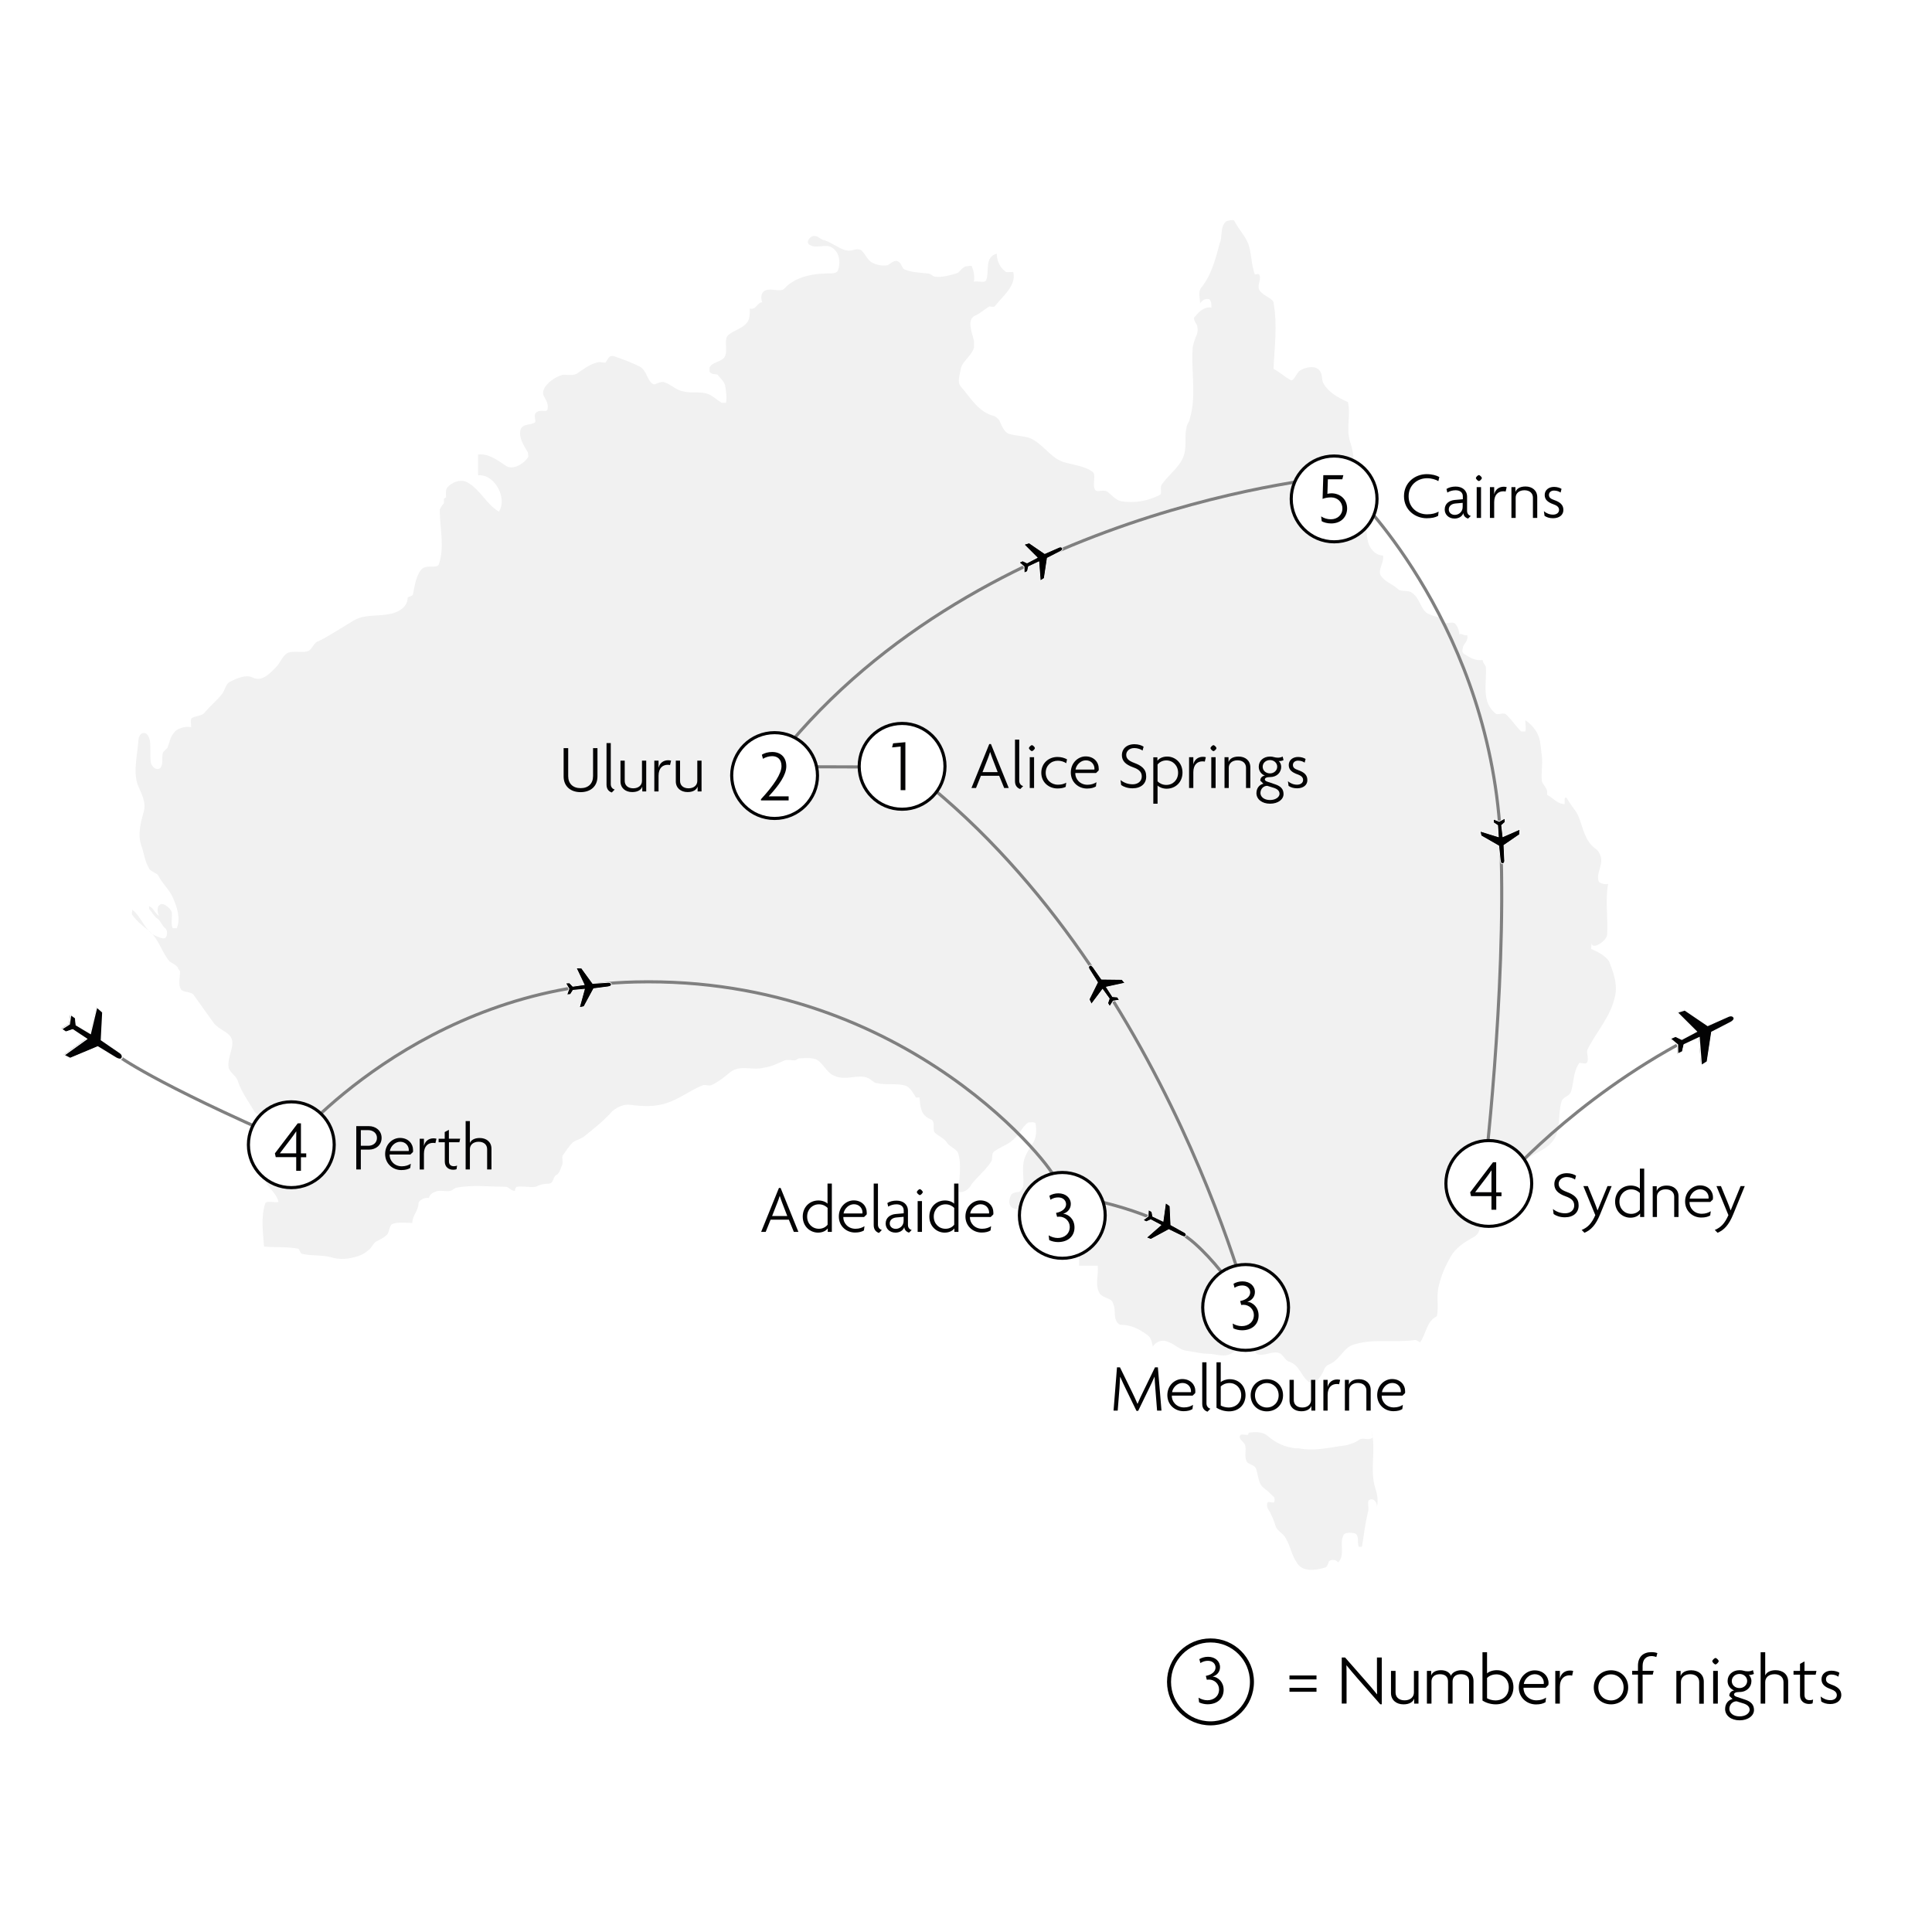 <?xml version="1.0" encoding="utf-8"?>
<!-- Generator: Adobe Illustrator 27.9.0, SVG Export Plug-In . SVG Version: 6.00 Build 0)  -->
<svg version="1.1" id="Layer_1" xmlns="http://www.w3.org/2000/svg" xmlns:xlink="http://www.w3.org/1999/xlink" x="0px" y="0px"
	 viewBox="0 0 240.94 240.94" style="enable-background:new 0 0 240.94 240.94;" xml:space="preserve">
<style type="text/css">
	.st0{fill-rule:evenodd;clip-rule:evenodd;fill:#FFFFFF;}
	.st1{enable-background:new    ;}
	.st2{clip-path:url(#SVGID_00000041262678607378421210000017795762403428457877_);fill:none;stroke:#000000;stroke-miterlimit:10;}
	.st3{fill:#F1F1F1;}
	.st4{fill:none;stroke:#808080;stroke-width:0.388;}
	.st5{fill:none;stroke:#FFFFFF;stroke-width:0.092;}
	.st6{fill:#7C9DD2;}
	.st7{fill:#030304;}
	.st8{fill:#FFFFFF;}
	.st9{fill:none;stroke:#030304;stroke-width:0.388;}
	.st10{fill:none;stroke:#FFFFFF;stroke-width:0.138;}
</style>
<path class="st0" d="M0,0h240.94v240.95H0V0z"/>
<g class="st1">
	<path d="M150.59,212.54c-0.37,0-0.77-0.1-1.05-0.24l-0.07-0.58c0.31,0.19,0.73,0.32,1.1,0.32c0.78,0,1.46-0.49,1.46-1.35
		c0-0.68-0.56-1.23-1.26-1.23c-0.08,0-0.18,0.01-0.27,0.02l-0.12-0.48c0.72-0.13,1.21-0.53,1.21-1.04c0-0.46-0.35-0.84-0.95-0.84
		c-0.34,0-0.64,0.09-0.94,0.28l-0.13-0.49c0.31-0.18,0.67-0.29,1.08-0.29c0.89,0,1.5,0.55,1.5,1.29c0,0.61-0.42,1.04-0.92,1.17
		c0.7,0.08,1.37,0.69,1.37,1.66C152.6,211.79,151.85,212.54,150.59,212.54z"/>
</g>
<g class="st1">
	<path d="M160.81,209.44v-0.49h3.37v0.49H160.81z M160.81,210.98v-0.49h3.37v0.49H160.81z"/>
	<path d="M172.14,212.55l-2.81-3.2c-0.47-0.53-1-1.17-1.4-1.66l-0.02,0.01c0.02,0.53,0.02,1.06,0.02,1.58v3.17h-0.6v-5.74h0.42
		l2.67,3.04c0.39,0.44,0.92,1.06,1.3,1.54l0.02-0.01c-0.02-0.51-0.02-1.03-0.02-1.51v-3.06h0.6v5.83H172.14z"/>
	<path d="M176.36,212.46v-0.61h-0.01c-0.13,0.38-0.55,0.7-1.32,0.7c-0.89,0-1.56-0.53-1.56-1.42v-2.75h0.57v2.69
		c0,0.57,0.41,0.98,1.13,0.98c0.71,0,1.16-0.41,1.16-0.98v-2.69h0.57v4.08H176.36z"/>
	<path d="M183.21,212.46v-2.76c0-0.53-0.29-0.91-1.01-0.91c-0.7,0-1.05,0.38-1.05,0.91v2.76h-0.57v-2.76c0-0.53-0.28-0.91-1-0.91
		c-0.7,0-1.06,0.38-1.06,0.91v2.76h-0.57v-4.08h0.53v0.55h0.01c0.13-0.34,0.5-0.64,1.22-0.64c0.55,0,1.04,0.22,1.24,0.69
		c0.15-0.39,0.66-0.69,1.32-0.69c0.89,0,1.49,0.5,1.49,1.36v2.81H183.21z"/>
	<path d="M186.54,212.55c-0.69,0-1.32-0.24-1.66-0.48v-6.02h0.57v2.64c0.2-0.21,0.69-0.4,1.21-0.4c1.2,0,2.08,0.89,2.08,2.12
		C188.74,211.65,187.87,212.55,186.54,212.55z M186.61,208.81c-0.58,0-0.98,0.26-1.16,0.45v2.53c0.21,0.13,0.63,0.27,1.04,0.27
		c1.01,0,1.67-0.67,1.67-1.64C188.16,209.49,187.5,208.81,186.61,208.81z"/>
	<path d="M193.09,210.15l-0.34,0.33H190c-0.03,0.76,0.58,1.57,1.62,1.57c0.5,0,0.89-0.14,1.19-0.34l-0.07,0.57
		c-0.28,0.17-0.65,0.28-1.18,0.28c-1.17,0-2.15-0.87-2.15-2.12c0-1.31,1-2.13,1.97-2.13c1.12,0,1.74,0.78,1.74,1.58
		C193.11,209.97,193.11,210.07,193.09,210.15z M191.4,208.79c-0.67,0-1.27,0.58-1.37,1.22h2.49c0.01-0.04,0.01-0.09,0.01-0.13
		C192.54,209.36,192.14,208.79,191.4,208.79z"/>
	<path d="M196.06,208.97c-0.07-0.02-0.2-0.04-0.32-0.04c-0.63,0-1.21,0.41-1.21,1.45v2.08h-0.57v-4.08h0.57v0.93h0.01
		c0.13-0.58,0.59-0.98,1.26-0.98c0.11,0,0.29,0.02,0.39,0.05L196.06,208.97z"/>
	<path d="M200.91,212.55c-1.21,0-2.15-0.88-2.15-2.12c0-1.24,0.94-2.13,2.15-2.13c1.22,0,2.14,0.89,2.14,2.13
		C203.06,211.67,202.13,212.55,200.91,212.55z M200.91,208.81c-0.87,0-1.58,0.68-1.58,1.63s0.7,1.62,1.58,1.62s1.57-0.67,1.57-1.62
		S201.79,208.81,200.91,208.81z"/>
	<path d="M206.56,206.65c-0.16-0.07-0.41-0.12-0.59-0.12c-0.68,0-1.12,0.4-1.12,1.24v0.6h1.38l-0.12,0.47h-1.26v3.61h-0.58v-3.61
		h-0.72v-0.47h0.72v-0.63c0-1.14,0.68-1.7,1.67-1.7c0.3,0,0.56,0.04,0.75,0.12L206.56,206.65z"/>
	<path d="M211.91,212.46v-2.69c0-0.57-0.41-0.98-1.12-0.98c-0.71,0-1.16,0.41-1.16,0.98v2.69h-0.57v-4.08h0.53V209h0.01
		c0.13-0.38,0.55-0.7,1.32-0.7c0.89,0,1.56,0.53,1.56,1.42v2.75H211.91z"/>
	<path d="M213.94,207.57c-0.13,0-0.4-0.27-0.4-0.4c0-0.14,0.27-0.4,0.4-0.4c0.13,0,0.4,0.26,0.4,0.4
		C214.33,207.3,214.07,207.57,213.94,207.57z M213.65,212.46v-4.08h0.58v4.08H213.65z"/>
	<path d="M216.95,214.54c-1.08,0-1.81-0.6-1.81-1.41c0-0.74,0.48-1.16,0.93-1.24l-0.41-0.41c0-0.32,0.19-0.59,0.6-0.67
		c-0.42-0.15-0.81-0.57-0.81-1.17c0-0.78,0.62-1.35,1.49-1.35c0.22,0,0.39,0.03,0.52,0.07c0.15,0.05,0.32,0.07,0.53,0.07
		c0.22,0,0.47-0.06,0.62-0.15l0.12,0.47c-0.13,0.08-0.43,0.15-0.64,0.13c0.17,0.14,0.33,0.42,0.33,0.77c0,0.73-0.57,1.36-1.49,1.36
		c-0.45,0-0.68,0.12-0.68,0.31c0,0.11,0.12,0.22,0.3,0.28l1.1,0.37c0.69,0.23,1.09,0.6,1.09,1.28
		C218.74,213.97,218.01,214.54,216.95,214.54z M217.47,212.45l-0.9-0.28c-0.51,0-0.9,0.42-0.9,0.95c0,0.48,0.46,0.93,1.27,0.93
		c0.8,0,1.26-0.42,1.26-0.82C218.2,212.86,217.92,212.6,217.47,212.45z M216.94,208.76c-0.56,0-0.97,0.4-0.97,0.88
		c0,0.5,0.41,0.88,0.97,0.88c0.52,0,0.95-0.39,0.95-0.88C217.9,209.16,217.48,208.76,216.94,208.76z"/>
	<path d="M222.42,212.46v-2.69c0-0.57-0.41-0.98-1.12-0.98c-0.71,0-1.16,0.41-1.16,0.98v2.69h-0.57v-6.41h0.57v2.88h0.01
		c0.14-0.34,0.57-0.64,1.29-0.64c0.9,0,1.56,0.53,1.56,1.42v2.75H222.42z"/>
	<path d="M226.43,208.85h-1.39v2.52c0,0.48,0.26,0.66,0.66,0.66c0.16,0,0.31-0.03,0.41-0.08l-0.06,0.47
		c-0.11,0.06-0.28,0.08-0.45,0.08c-0.62,0-1.12-0.37-1.12-1.08v-2.57h-0.81v-0.47h0.81v-0.88l0.56-0.3v1.18h1.49L226.43,208.85z"/>
	<path d="M228.25,212.51c-0.49,0-0.86-0.13-1.12-0.32l-0.08-0.62c0.31,0.26,0.73,0.46,1.22,0.46c0.45,0,0.8-0.23,0.8-0.63
		c0-0.37-0.29-0.58-0.75-0.75c-0.74-0.26-1.16-0.6-1.16-1.23c0-0.65,0.52-1.07,1.24-1.07c0.43,0,0.83,0.14,0.99,0.26l-0.13,0.49
		c-0.18-0.13-0.48-0.27-0.87-0.27c-0.4,0-0.67,0.23-0.67,0.58c0,0.36,0.24,0.52,0.69,0.68c0.76,0.27,1.22,0.63,1.22,1.31
		C229.62,212.05,229.09,212.51,228.25,212.51z"/>
</g>
<g>
	<g>
		<defs>
			<path id="SVGID_1_" d="M156.38,209.75c0,2.99-2.43,5.42-5.42,5.42s-5.42-2.43-5.42-5.42s2.43-5.42,5.42-5.42
				C153.95,204.32,156.38,206.75,156.38,209.75L156.38,209.75z"/>
		</defs>
		<clipPath id="SVGID_00000016054741892726842640000011873020014882803364_">
			<use xlink:href="#SVGID_1_"  style="overflow:visible;"/>
		</clipPath>
		
			<path style="clip-path:url(#SVGID_00000016054741892726842640000011873020014882803364_);fill:none;stroke:#000000;stroke-miterlimit:10;" d="
			M156.38,209.75c0,2.99-2.43,5.42-5.42,5.42s-5.42-2.43-5.42-5.42s2.43-5.42,5.42-5.42C153.95,204.32,156.38,206.75,156.38,209.75
			L156.38,209.75z"/>
	</g>
</g>
<path class="st3" d="M161.01,47.42c-0.77-0.39-1.42-1.03-2.19-1.42c0.12-2.72,0.51-5.44,0-8.28c-0.12-0.52-1.16-0.77-1.68-1.42
	c-0.52-0.65,0.26-1.42-0.12-2.07c0-0.12-0.52,0-0.52,0c-0.51-1.3-0.39-2.84-0.91-4.01c-0.39-0.91-1.16-1.68-1.68-2.72
	c-0.12-0.12-0.77,0-1.03,0.12c-0.77,0.77-0.39,1.93-0.77,2.72c-0.52,1.94-1.03,4-2.33,5.56c-0.39,0.52-0.12,1.3-0.12,1.94
	c0.26-0.39,0.65-0.65,1.16-0.52c0.26,0.26,0.26,0.65,0.26,1.03c-0.91-0.12-1.56,0.52-2.07,1.16c-0.26,0.12,0,0.65,0.26,1.03
	c0.12,0.39,0.12,0.77,0,1.16c-0.26,0.52-0.39,1.03-0.52,1.55c-0.26,2.98,0.52,6.08-0.39,9.05c0,0.26-0.39,0.65-0.39,1.03
	c-0.26,1.03,0,2.19-0.26,3.23c-0.39,1.56-1.94,2.59-2.84,3.88c-0.26,0.39,0.12,1.16-0.26,1.3c-1.55,0.77-3.1,1.03-4.79,0.77
	c-0.65-0.12-1.16-0.77-1.68-1.16c-0.51-0.39-1.3,0.12-1.56-0.26c-0.39-0.51,0.12-1.81-0.26-2.19c-0.91-0.77-2.46-0.91-3.75-1.3
	c-1.55-0.51-2.58-2.33-4.14-2.97c-0.77-0.26-1.68-0.26-2.58-0.52c-0.51-0.12-0.91-0.91-1.16-1.55c0-0.12-0.39-0.52-0.65-0.65
	c-2.07-0.51-2.98-2.33-4.26-3.75c-0.39-0.52-0.12-1.3,0-1.94c0.12-1.16,1.3-1.68,1.68-2.84v-0.91c-0.26-1.03-0.91-2.59,0.12-3.1
	c0.65-0.26,1.16-0.77,1.81-1.16c0.12,0,0.52,0.12,0.65,0c1.03-1.3,2.72-2.58,2.33-4.26c0-0.12-0.91,0.12-1.03-0.12
	c-0.65-0.51-1.03-1.3-1.03-2.19c-1.56,0.39-0.91,2.19-1.3,3.23c-0.12,0.52-1.03,0.12-1.56,0.26c0.12-0.65,0-1.3-0.26-1.93
	c0-0.12-0.39,0-0.65,0c-0.65,0.12-0.77,0.77-1.3,0.91c-0.91,0.26-1.81,0.51-2.72,0.39c-0.26-0.12-0.52-0.39-0.77-0.39
	c-1.03-0.12-2.07-0.12-2.98-0.52c-0.26-0.12-0.39-0.77-0.65-0.91c-0.52-0.39-0.91,0.12-1.42,0.39c-0.51,0.12-1.3,0-1.81-0.26
	c-0.65-0.26-0.91-1.03-1.42-1.55c-0.51-0.39-1.03,0-1.55,0c-1.03,0-1.94-0.91-3.1-1.3c-0.39,0-0.77-0.52-1.16-0.52
	c-0.65-0.12-1.16,0.77-0.77,1.03c0.77,0.65,2.07-0.12,2.84,0.39c0.91,0.51,1.16,1.81,0.77,2.84c0,0.26-0.52,0.39-0.77,0.39
	c-2.07,0-4.4,0.26-5.95,1.93c-0.39,0.39-1.3,0-2.07,0.12s-0.91,0.91-0.65,1.56c-0.65,0-0.77,1.03-1.55,0.77c0,0.65,0,1.42-0.39,1.81
	c-0.51,0.65-1.55,0.91-2.19,1.42c-0.77,0.52-0.12,1.81-0.51,2.72c-0.39,0.77-1.55,0.65-1.94,1.42v0.51
	c0.26,0.39,0.77,0.26,1.03,0.39c0.26,0.39,0.77,0.77,0.91,1.3c0.12,0.77,0.26,1.42,0.12,2.19H90c-0.65-0.39-1.3-1.03-1.93-1.16
	c-0.91-0.26-1.94,0-2.84-0.26c-0.91-0.12-1.55-0.91-2.46-1.16c-0.51-0.12-1.03,0.39-1.3,0.26c-0.77-0.39-0.77-1.68-1.68-2.19
	c-1.03-0.51-2.07-0.91-3.23-1.3c-0.65-0.12-0.65,0.26-1.03,0.77c-0.12,0.12-0.65-0.12-1.03,0c-1.03,0.26-1.81,0.91-2.58,1.42
	c-0.52,0.26-1.16,0.12-1.68,0.12c-1.16,0.26-2.84,1.55-2.46,2.58c0.26,0.51,0.65,1.03,0.51,1.68c0,0.12-0.12,0.26-0.26,0.26
	c-0.51,0-1.03-0.12-1.3,0.39c-0.12,0.39,0.12,0.77,0,1.03c-0.52,0.39-1.55,0.12-1.81,0.91c-0.26,1.03,0.39,1.93,0.91,2.84
	c0,0.12,0.12,0.52,0,0.65c-0.65,0.91-1.94,1.55-2.72,1.03c-1.16-0.77-2.19-1.56-3.49-1.42v2.59c1.3-0.12,2.33,1.03,2.72,2.07
	c0.26,0.77,0.39,1.68-0.12,2.46c-1.55-0.91-2.33-2.72-3.88-3.62c-0.65-0.39-1.56-0.26-2.33,0.39c-0.52,0.39-0.39,0.91-0.39,1.42
	c0,0.12-0.26,0.12-0.26,0.26v0.52c-0.26,0.26-0.39,0.51-0.52,0.77c0,2.33,0.65,4.65-0.12,6.86c-0.26,0.52-1.42,0-2.07,0.52
	c-0.77,0.77-0.91,2.07-1.16,3.23c-0.12,0.26-0.65,0.26-0.65,0.39c0,1.3-1.42,1.94-2.46,2.07c-1.42,0.26-2.98,0-4.26,0.77
	c-1.56,0.91-2.84,1.81-4.4,2.58c-0.52,0.12-0.77,0.91-1.16,1.16c-0.65,0.39-1.68,0-2.58,0.26c-0.65,0.26-0.91,1.03-1.42,1.68
	c-0.77,0.77-1.81,2.07-3.1,1.42c-0.77-0.39-1.94,0.12-2.72,0.52c-0.65,0.26-0.65,1.16-1.16,1.68c-0.52,0.65-1.42,1.42-2.07,2.19
	c-0.26,0.39-1.03,0.39-1.55,0.65c-0.26,0.12-0.12,0.77-0.12,1.16c-0.77-0.12-1.81,0.12-2.19,0.77c-0.39,0.39-0.51,1.16-0.77,1.81
	l-0.51,0.51c-0.26,0.52,0,1.3-0.26,1.81c-0.26,0.65-1.16,0.26-1.3-0.52c-0.12-0.91,0-1.81-0.12-2.72c-0.12-0.39-0.26-1.03-0.91-0.91
	c-0.39,0.12-0.52,0.65-0.52,0.91c-0.12,1.81-0.65,3.75-0.12,5.44c0.39,1.03,1.16,2.19,0.77,3.49c-0.39,1.42-0.77,2.84-0.26,4.26
	c0.32,0.89,0.39,1.81,0.91,2.72c0.12,0.39,1.03,0.65,1.16,0.91c0.52,1.03,1.42,1.81,1.81,2.72c0.52,1.16,1.03,2.58,0.52,3.88h-0.52
	c-0.26-0.65,0-1.42-0.12-2.07c-0.26-0.52-1.16-1.3-1.56-0.77c-0.26,0.12-0.26,0.91,0,1.3c-0.51-0.26-0.65-0.91-1.16-1.16
	c-0.26-0.12,0,0.12-0.12,0.26c0.39,0.39,0.65,1.03,1.16,1.3c0.39,0.39,0.52,0.91,0.91,1.16c0.26,0.26,0.26,0.91,0,1.16
	c-0.26,0.26-0.91-0.12-1.3-0.26c-1.3-0.65-1.68-2.33-2.84-3.23c0,0.26-0.12,0.51,0,0.65c0.65,0.91,1.56,1.56,2.33,2.19
	c1.03,1.03,1.42,2.58,2.33,3.62c0.39,0.26,0.77,0.39,1.03,0.77c0,0.26,0.26,0.26,0.26,0.51c0,0.77-0.26,1.56,0.12,2.19
	c0.26,0.39,1.16,0.26,1.55,0.65c0.91,1.3,1.68,2.33,2.59,3.62c0.51,0.65,1.68,1.03,2.07,1.68c0.65,1.03-0.51,2.46-0.26,3.88
	c0.26,0.65,1.03,1.03,1.16,1.68c0.51,1.42,1.3,2.46,2.07,3.75c0.12,0.26,0.65,0.39,1.03,0.65c0.12,0.12-0.12,0.52,0,0.65
	c1.16,1.03,1.94,2.46,1.42,3.75c-0.12,0.12-1.03,0-1.16,0.26c-0.39,0.77-0.12,1.81-0.12,2.72c0.12,1.3,1.55,1.93,1.81,3.23
	c-0.65,0.12-1.56-0.26-1.68,0.26c-0.51,1.68-0.26,3.49-0.12,5.3c1.42,0.12,2.84,0,4.26,0.26c0.12,0,0.26,0.65,0.51,0.65
	c1.16,0.26,2.33,0.12,3.49,0.39c1.16,0.39,2.33,0.26,3.49-0.12c0.39-0.12,0.91-0.39,1.3-0.77c0.39-0.26,0.52-0.77,0.91-1.03
	c0.52-0.26,1.03-0.51,1.42-0.91c0.26-0.39,0.26-1.16,0.65-1.3c0.77-0.26,1.68-0.12,2.46-0.12c0-0.91,0.77-1.55,0.77-2.46
	c0-0.26,0.65-0.77,1.3-0.65c0.12-0.51,0.51-0.65,0.77-0.77c0.52-0.26,1.3,0,1.94-0.12c0.26-0.12,0.39-0.26,0.65-0.39
	c2.19-0.39,4.14-0.12,6.21-0.12c0.39,0,0.65,0.52,1.16,0.52c0-0.26,0.12-0.52,0.26-0.52c0.77-0.12,1.55,0.12,2.33,0
	c0.51-0.26,1.03-0.39,1.68-0.39c0.65-0.12,0.39-0.91,1.03-1.16c0.26-0.26,0.39-0.65,0.52-1.03c0.26-0.39,0-0.91,0.12-1.3
	c0.39-0.52,0.77-1.16,1.3-1.68c0.39-0.26,0.91-0.39,1.3-0.65c1.3-1.03,2.46-1.94,3.62-3.23c0.65-0.52,1.42-0.91,2.33-0.77
	c1.43,0.2,3.1,0.26,4.53-0.26c1.55-0.52,2.84-1.56,4.4-2.19c0.26-0.12,0.77,0.12,1.03,0c0.91-0.39,1.68-1.03,2.46-1.68
	c1.3-0.91,2.72-0.12,4.14-0.51c0.91-0.12,1.68-0.51,2.58-0.91c0.39-0.12,0.91,0,1.3,0c0.12,0,0.39-0.26,0.52-0.26
	c0.65,0,1.42-0.12,2.07,0.12c0.91,0.39,1.3,1.68,2.33,2.07c1.42,0.65,2.98-0.26,4.14,0.26c0.39,0.12,0.77,0.65,1.16,0.65
	c1.16,0.26,2.19,0,3.37,0.26c0.65,0.12,1.03,0.77,1.42,1.42c0.12,0.26,0.51,0,0.51,0.12c0.12,1.16,0.12,2.19,1.42,2.72
	c0.65,0.26,0.12,1.3,0.52,1.68c0.39,0.39,1.16,0.65,1.55,1.3c0.26,0.39,1.16,0.77,1.3,1.16c0.52,1.42,0.12,3.23,0.12,4.91
	c0.65,0.12,1.3-0.39,1.55-0.91c0.77-1.03,1.68-1.68,2.46-2.84c0.26-0.26,0-1.03,0.39-1.3c0.91-0.65,1.93-0.91,2.58-1.68
	c0.65-0.52,0.91-1.42,1.68-1.94c0.26,0,0.77-0.12,0.91,0.12c0.12,0.77,0.12,1.68-0.26,2.33s-0.77,1.16-1.03,1.81
	c-0.51,1.16-0.12,2.46-0.26,3.75c-0.12,0.26-0.26,0.52-0.51,0.65c-0.39,0-0.65,0.12-0.91,0.26c-0.39,0.51-0.52,1.55,0.26,1.81
	c0.51,0.12,1.03,0.12,1.55-0.12c0.65-0.26,1.16-0.91,1.55-1.55c0.39-0.65-0.12-1.55,0.26-2.19s1.3-0.65,2.07-0.52
	c0.65,0.26,0.91,0.91,1.16,1.42c0.26,0.39,0.26,1.16-0.39,1.16s-1.42-0.12-1.93,0.39c-0.26,0.39-0.52,0.77-0.65,1.16
	c-0.12,0.52,0.26,0.39,0.51,0.65c0.12,0.26-0.12,0.77,0,0.77c1.03,0.65,2.19,0.12,3.23,0c0.12-0.01,0.65,0.65,0.65,0.91
	c0.26,1.68,0.12,3.37,0.12,5.05h2.33c0.12,1.16-0.39,2.46,0.26,3.49c0.52,0.65,1.56,0.51,1.68,1.3c0.26,0.51,0.12,1.16,0.26,1.81
	c0.12,0.39,0.39,0.77,0.65,0.77c1.3,0,2.33,0.52,3.37,1.3c0.51,0.39,0.51,0.91,0.65,1.42c0.51-0.77,1.3-0.91,2.07-0.52
	c0.65,0.26,1.3,0.91,2.07,1.03c0.91,0.12,1.93,0.39,2.84,0.39c0.77,0,1.68,0.39,2.46,0.12c1.42-0.51,1.94-2.07,2.84-3.37
	c0.39-0.51,1.42-0.77,1.68-0.26c0.65,0.91-0.26,1.55-1.03,2.19c-0.26,0.39-0.26,1.16,0,1.3c0.77,0.52,2.07-0.51,2.98,0
	c0.39,0.26,0.65,0.91,1.16,1.03c1.16,0.39,1.42,1.68,2.19,2.33c0.77,0.91,1.68-0.39,2.07-1.3c0-0.12,0.26-0.52,0.51-0.65
	c1.42-0.52,1.81-1.94,2.98-2.46c2.58-0.91,5.17-0.26,7.89-0.65c0.26,0,0.65,0.39,0.65,0.26c0.77-1.16,0.77-2.58,2.07-3.23
	c0.26-1.3-0.12-2.59,0.26-3.88c0.26-1.16,0.77-2.33,1.42-3.49s1.68-1.81,2.84-2.46c1.03-0.52,0.91-1.68,0.91-2.72
	c0-0.26,0.26-0.65,0.39-0.77c0.26-0.12,0.77,0.12,1.03,0c0.65-0.65,0.12-1.68,0.65-2.33c1.16-1.16,2.07-2.59,3.37-3.62
	c1.03-1.03,2.46-1.3,3.37-2.33c1.3-1.3,0.77-3.37,1.3-5.17c0.12-0.52,0.91-0.65,1.16-1.16c0.39-1.16,0.26-2.46,1.03-3.62
	c0.12-0.12,0.65,0.12,0.91,0c0.39-0.39,0-1.16,0.12-1.68c1.16-2.33,2.97-4.14,3.49-6.86c0.26-1.42-0.26-2.84-0.77-4.14
	c-0.39-0.65-1.3-1.16-2.19-1.55c-0.12,0,0-0.51,0-0.77c0,0.91,1.81-0.12,1.94-1.03c0.12-2.07-0.26-4.26,0.12-6.33
	c-0.52,0.12-1.03-0.12-1.16-0.26c-0.39-1.03,0.51-1.94,0.26-3.1c-0.12-0.39-0.26-0.65-0.51-0.91c-1.55-1.03-1.68-2.72-2.33-4.26
	c-0.39-0.77-1.03-1.42-1.42-2.19c-0.12-0.12-0.26,0-0.26,0.12v0.65c-0.91,0-1.42-0.77-2.19-1.16V98.6
	c-0.12-0.39-0.51-0.77-0.65-1.16c-0.12-1.03,0.12-2.07,0-3.1c-0.12-0.77-0.12-1.68-0.39-2.46c-0.26-0.77-0.91-1.55-1.68-2.07
	c0,0.52,0.12,1.03,0,1.42h-0.51c-0.65-0.65-1.16-1.42-1.81-2.07c-0.39-0.39-0.91,0-1.3-0.12c-1.94-1.42-1.16-3.88-1.3-5.82
	c0-0.26-0.39-0.52-0.39-0.91c-0.91,0.12-1.55-0.26-2.33-0.77c-0.39-0.26-0.12-0.65-0.12-0.91c0.26-0.52,0.65-0.77,0.52-1.42
	c-0.39,0.12-0.65-0.26-1.03-0.12c0.12-0.04-0.12-1.16-0.65-1.42c-0.51-0.12-1.03,0.26-1.56-0.12c-0.12-0.12,0.12-0.39-0.12-0.52
	c-0.52-0.12-1.03-0.26-1.56-0.51c-0.91-0.52-0.91-1.81-1.94-2.58c-0.51-0.39-1.16-0.12-1.68-0.39c-0.65-0.65-1.55-0.91-2.07-1.55
	c-0.77-0.77,0.26-1.68,0.12-2.72c-1.03,0-1.81-1.03-1.93-1.94c-0.26-1.03,0-2.19-0.26-3.23c-0.12-0.77-0.65-1.55-0.91-2.46
	c-0.65-2.19-0.26-4.4-1.03-6.6c-0.51-1.68,0.12-3.23-0.26-4.91c-1.16-0.52-2.33-1.16-2.97-2.19c-0.39-0.52-0.12-1.16-0.52-1.68
	c-0.51-0.77-1.81-0.52-2.58,0C161.66,46.65,161.27,47.56,161.01,47.42"/>
<path class="st3" d="M155.75,178.67c0.91-0.12,1.68-0.12,2.33,0.39c1.03,0.91,2.19,1.42,3.49,1.56h0.39
	c2.07,0.39,3.88-0.12,5.95-0.39c0.39-0.12,1.03-0.26,1.55-0.65s1.16,0.12,1.68-0.26c0.12-0.12,0-0.51-0.12-0.91
	c0.65,2.33-0.26,4.91,0.51,7.24c0.26,0.77,0.39,1.68,0.12,2.46c0.26-0.65-0.39-1.42-0.91-1.03c-0.26,0.12,0,0.91-0.12,1.42
	c-0.39,1.55-0.51,2.84-0.77,4.4h-0.39c-0.26-0.51,0.12-1.42-0.51-1.68c-0.52-0.12-1.3-0.12-1.42,0.26
	c-0.52,1.03,0.26,2.46-0.65,3.37c-0.26-0.39-0.91-0.39-1.16-0.12c-0.12,0.39-0.26,0.77-0.52,0.77c-1.3,0.39-2.84,0.52-3.49-0.65
	c-0.65-0.91-0.77-2.07-1.42-3.1c-0.26-0.52-0.91-0.77-1.16-1.3c-0.26-0.77-0.52-1.56-1.03-2.33c-0.12-0.26-0.12-0.65,0-0.77
	c0.12-0.12,0.65,0.12,0.77,0c0.12-0.12,0.12-0.51,0-0.65c-0.39-0.39-0.77-0.77-1.3-1.16c-0.65-0.51-0.65-1.55-0.91-2.33
	c-0.12-0.52-0.91-0.52-1.16-0.91c-0.39-0.65,0-1.55-0.26-2.19c-0.26-0.39-0.91-0.77-0.52-1.16c0.12-0.12,0.52,0,0.91,0"/>
<path class="st4" d="M36.44,142.53c0,0,15.99-19.44,42.79-20.07c34.42-0.81,52.8,24.12,52.29,24.46 M169.18,61.89
	c0,0,16.95,16.57,17.99,43.49c0.7,18.2-2.13,41.91-2.13,41.91"/>
<path class="st4" d="M187.25,147.51c0,0,8.85-10.34,23.35-17.96 M14.72,131.67c0,0,4.27,3.29,21.72,10.86"/>
<path class="st4" d="M110.04,93.58c34.39,23.49,46.07,70.77,46.07,70.77"/>
<g>
	<path d="M73.92,122.64l-1.39-1.91l-0.67-0.02l0.99,2.09l-1.41,0.2l-0.41-0.43l-0.49,0.03l0.41,0.71l-0.26,0.75l0.45-0.04l0.33-0.52
		l1.41-0.13l-0.63,2.29l0.58-0.12l1.21-2.24l1.72-0.22c0,0,0.56-0.04,0.48-0.34c-0.08-0.3-0.47-0.22-0.47-0.22"/>
	<path class="st5" d="M73.92,122.64l-1.39-1.91l-0.67-0.02l0.99,2.09l-1.41,0.2l-0.41-0.43l-0.49,0.03l0.41,0.71l-0.26,0.75
		l0.45-0.04l0.33-0.52l1.41-0.13l-0.63,2.29l0.58-0.12l1.21-2.24l1.72-0.22c0,0,0.56-0.04,0.48-0.34c-0.08-0.3-0.47-0.22-0.47-0.22
		L73.92,122.64L73.92,122.64z"/>
</g>
<path d="M136.87,122.51l-1.05,2.12l0.29,0.61l1.39-1.85l0.83,1.15l-0.19,0.57l0.26,0.42l0.43-0.69l0.78-0.12l-0.25-0.38l-0.61-0.05
	l-0.77-1.19l2.32-0.5l-0.38-0.46l-2.55-0.03l-0.99-1.42c0,0-0.3-0.47-0.52-0.27c-0.23,0.21,0.02,0.52,0.02,0.52"/>
<path class="st5" d="M136.87,122.51l-1.05,2.12l0.29,0.61l1.39-1.85l0.83,1.15l-0.19,0.57l0.26,0.42l0.43-0.69l0.78-0.12l-0.25-0.38
	l-0.61-0.05l-0.77-1.19l2.32-0.5l-0.38-0.46l-2.55-0.03l-0.99-1.42c0,0-0.3-0.47-0.52-0.27c-0.23,0.21,0.02,0.52,0.02,0.52
	L136.87,122.51L136.87,122.51z"/>
<path d="M187.56,105.42l1.95-1.34l0.04-0.67l-2.12,0.93l-0.16-1.41l0.44-0.4l-0.02-0.49l-0.72,0.39l-0.74-0.28l0.03,0.45l0.51,0.34
	l0.09,1.41l-2.27-0.7l0.11,0.58l2.21,1.27l0.18,1.72c0,0,0.03,0.56,0.32,0.49c0.3-0.07,0.23-0.46,0.23-0.46"/>
<path class="st5" d="M187.56,105.42l1.95-1.34l0.04-0.67l-2.12,0.93l-0.16-1.41l0.44-0.4l-0.02-0.49l-0.72,0.39l-0.74-0.28
	l0.03,0.45l0.51,0.34l0.09,1.41l-2.27-0.7l0.11,0.58l2.21,1.27l0.18,1.72c0,0,0.03,0.56,0.32,0.49c0.3-0.07,0.23-0.46,0.23-0.46
	L187.56,105.42L187.56,105.42z"/>
<path class="st4" d="M134.89,149.38c0,0,9.45,1.55,14.11,5.69s8.02,10.74,8.02,10.74"/>
<path d="M146.02,152.75l-0.11-2.36l-0.55-0.39l-0.32,2.3l-1.28-0.61l-0.11-0.58l-0.43-0.24l-0.04,0.81l-0.63,0.48l0.4,0.21
	l0.56-0.25l1.25,0.66l-1.79,1.57l0.55,0.21l2.24-1.21l1.56,0.76c0,0,0.49,0.27,0.59-0.02c0.1-0.29-0.27-0.44-0.27-0.44"/>
<path class="st5" d="M146.02,152.75l-0.11-2.36l-0.55-0.39l-0.32,2.3l-1.28-0.61l-0.11-0.58l-0.43-0.24l-0.04,0.81l-0.63,0.48
	l0.4,0.21l0.56-0.25l1.25,0.66l-1.79,1.57l0.55,0.21l2.24-1.21l1.56,0.76c0,0,0.49,0.27,0.59-0.02c0.1-0.29-0.27-0.44-0.27-0.44
	L146.02,152.75L146.02,152.75z"/>
<path class="st4" d="M96.17,95.61c24.71-32.48,70.6-36.18,70.6-36.18"/>
<path d="M130.29,69.03l-1.95-1.33l-0.64,0.2l1.64,1.64l-1.26,0.66l-0.54-0.26l-0.45,0.2l0.62,0.53l0.01,0.79l0.41-0.19l0.14-0.6
	l1.28-0.6l0.18,2.37l0.5-0.31l0.38-2.52l1.54-0.79c0,0,0.51-0.23,0.34-0.48s-0.51-0.05-0.51-0.05"/>
<path class="st5" d="M130.29,69.03l-1.95-1.33l-0.64,0.2l1.64,1.64l-1.26,0.66l-0.54-0.26l-0.45,0.2l0.62,0.53l0.01,0.79l0.41-0.19
	l0.14-0.6l1.28-0.6l0.18,2.37l0.5-0.31l0.38-2.52l1.54-0.79c0,0,0.51-0.23,0.34-0.48s-0.51-0.05-0.51-0.05L130.29,69.03
	L130.29,69.03z"/>
<path class="st6" d="M172.32,66.77c0.01,0.02,0.01,0.05,0.01,0.09c0,0.02,0.01,0.05,0.01,0.06"/>
<path class="st6" d="M194.94,146.67c-0.01,0.01-0.02,0.02-0.04,0.04c-0.01,0.01-0.02,0.04-0.05,0.05"/>
<path class="st7" d="M167.07,64.72c0.72,0,1.31-0.59,1.31-1.31c0-0.72-0.59-1.31-1.31-1.31s-1.31,0.59-1.31,1.31
	C165.77,64.14,166.36,64.72,167.07,64.72"/>
<g class="st1">
	<path class="st7" d="M195.16,151.81c-0.62,0-1.12-0.19-1.41-0.41l-0.08-0.62c0.39,0.31,0.9,0.53,1.52,0.53
		c0.66,0,1.13-0.39,1.13-0.97c0-0.57-0.33-0.88-1.08-1.15c-0.95-0.34-1.4-0.8-1.4-1.53c0-0.68,0.5-1.35,1.58-1.35
		c0.49,0,0.91,0.16,1.13,0.31l-0.13,0.48c-0.2-0.15-0.62-0.31-1.02-0.31c-0.66,0-1.02,0.42-1.02,0.84c0,0.46,0.3,0.75,0.97,1
		c0.95,0.35,1.52,0.78,1.52,1.68C196.89,151.22,196.22,151.81,195.16,151.81z"/>
	<path class="st7" d="M199.55,151.44c-0.55,1.35-1.15,1.96-1.95,2.3l-0.35-0.35c0.76-0.31,1.25-0.82,1.7-1.85l-1.49-3.62h0.56
		l0.82,2c0.12,0.3,0.27,0.67,0.38,1.01h0.02c0.13-0.32,0.3-0.74,0.41-1.01l0.82-2h0.52L199.55,151.44z"/>
</g>
<g class="st1">
	<path class="st7" d="M204.54,151.77v-0.42h-0.01c-0.19,0.25-0.59,0.51-1.2,0.51c-0.97,0-1.91-0.75-1.91-2
		c0-1.17,0.84-2.01,1.96-2.01c0.49,0,0.95,0.19,1.13,0.4v-2.51h0.54v6.03H204.54z M204.51,148.78c-0.19-0.2-0.56-0.45-1.08-0.45
		c-0.83,0-1.47,0.64-1.47,1.53s0.64,1.52,1.47,1.52c0.51,0,0.89-0.25,1.08-0.51V148.78z"/>
	<path class="st7" d="M208.79,151.77v-2.53c0-0.53-0.38-0.92-1.06-0.92c-0.67,0-1.09,0.39-1.09,0.92v2.53h-0.53v-3.84h0.5v0.58h0.01
		c0.13-0.36,0.52-0.66,1.25-0.66c0.84,0,1.46,0.5,1.46,1.34v2.58H208.79z"/>
	<path class="st7" d="M213.61,149.59l-0.32,0.31h-2.59c-0.03,0.71,0.55,1.47,1.53,1.47c0.47,0,0.84-0.14,1.12-0.32l-0.07,0.53
		c-0.26,0.16-0.61,0.26-1.11,0.26c-1.1,0-2.02-0.82-2.02-2c0-1.24,0.94-2.01,1.85-2.01c1.05,0,1.63,0.74,1.63,1.48
		C213.62,149.43,213.62,149.52,213.61,149.59z M212.01,148.32c-0.63,0-1.19,0.55-1.29,1.15h2.35c0.01-0.03,0.01-0.08,0.01-0.13
		C213.08,148.85,212.71,148.32,212.01,148.32z"/>
</g>
<g class="st1">
	<path class="st7" d="M216.15,151.44c-0.55,1.35-1.15,1.96-1.95,2.3l-0.35-0.35c0.76-0.31,1.25-0.82,1.7-1.85l-1.49-3.62h0.56
		l0.82,2c0.12,0.3,0.27,0.67,0.38,1.01h0.02c0.13-0.32,0.3-0.74,0.41-1.01l0.82-2h0.52L216.15,151.44z"/>
</g>
<g class="st1">
	<path class="st7" d="M125.23,98.27l-0.62-1.52h-2.28l-0.61,1.52h-0.57l2.22-5.48h0.21l2.22,5.48H125.23z M123.78,94.63
		c-0.09-0.25-0.2-0.54-0.29-0.83h-0.02c-0.08,0.29-0.2,0.58-0.29,0.83l-0.65,1.66h1.89L123.78,94.63z"/>
	<path class="st7" d="M127.24,98.4c-0.3-0.09-0.66-0.35-0.66-0.97v-5.19h0.53v5.13c0,0.36,0.23,0.6,0.49,0.66L127.24,98.4z"/>
	<path class="st7" d="M128.69,93.67c-0.12,0-0.37-0.25-0.37-0.37c0-0.13,0.25-0.37,0.37-0.37c0.13,0,0.37,0.25,0.37,0.37
		C129.06,93.42,128.81,93.67,128.69,93.67z M128.42,98.27v-3.84h0.54v3.84H128.42z"/>
	<path class="st7" d="M132.97,95.18c-0.3-0.2-0.67-0.31-1.05-0.31c-0.85,0-1.51,0.62-1.51,1.5c0,0.87,0.67,1.49,1.52,1.49
		c0.4,0,0.71-0.07,1.04-0.25l-0.07,0.52c-0.26,0.14-0.63,0.2-1.02,0.2c-1.09,0-2.02-0.77-2.02-1.96s0.92-1.97,2.02-1.97
		c0.48,0,0.89,0.13,1.19,0.3L132.97,95.18z"/>
</g>
<g class="st1">
	<path class="st7" d="M137.01,96.09l-0.32,0.31h-2.59c-0.03,0.71,0.55,1.47,1.52,1.47c0.47,0,0.84-0.14,1.12-0.32l-0.07,0.53
		c-0.26,0.16-0.61,0.26-1.11,0.26c-1.1,0-2.02-0.82-2.02-2c0-1.24,0.94-2.01,1.85-2.01c1.05,0,1.63,0.74,1.63,1.48
		C137.03,95.92,137.03,96.02,137.01,96.09z M135.42,94.82c-0.64,0-1.19,0.55-1.29,1.15h2.35c0.01-0.03,0.01-0.08,0.01-0.13
		C136.48,95.35,136.11,94.82,135.42,94.82z"/>
	<path class="st7" d="M141.24,98.31c-0.62,0-1.12-0.19-1.42-0.41l-0.08-0.62c0.39,0.31,0.9,0.53,1.52,0.53
		c0.66,0,1.13-0.39,1.13-0.97c0-0.57-0.33-0.88-1.08-1.15c-0.95-0.34-1.4-0.8-1.4-1.53c0-0.68,0.5-1.35,1.58-1.35
		c0.49,0,0.92,0.16,1.13,0.31l-0.13,0.48c-0.2-0.15-0.62-0.31-1.02-0.31c-0.66,0-1.02,0.42-1.02,0.84c0,0.46,0.3,0.75,0.97,1
		c0.95,0.35,1.52,0.78,1.52,1.68C142.97,97.72,142.3,98.31,141.24,98.31z"/>
	<path class="st7" d="M145.49,98.36c-0.49,0-0.95-0.2-1.13-0.4v2.27h-0.53v-5.79h0.51v0.42h0.01c0.19-0.25,0.6-0.51,1.21-0.51
		c0.97,0,1.91,0.75,1.91,2C147.47,97.52,146.62,98.36,145.49,98.36z M145.45,94.83c-0.51,0-0.9,0.26-1.09,0.52v2.09
		c0.19,0.2,0.57,0.45,1.09,0.45c0.83,0,1.47-0.63,1.47-1.52S146.28,94.83,145.45,94.83z"/>
	<path class="st7" d="M150.25,94.98c-0.07-0.02-0.19-0.03-0.3-0.03c-0.59,0-1.13,0.38-1.13,1.36v1.96h-0.53v-3.84h0.53v0.87h0.01
		c0.12-0.54,0.56-0.92,1.19-0.92c0.1,0,0.27,0.02,0.36,0.05L150.25,94.98z"/>
	<path class="st7" d="M151.33,93.67c-0.12,0-0.37-0.25-0.37-0.37c0-0.13,0.25-0.37,0.37-0.37c0.13,0,0.37,0.25,0.37,0.37
		C151.71,93.42,151.46,93.67,151.33,93.67z M151.06,98.27v-3.84h0.54v3.84H151.06z"/>
	<path class="st7" d="M155.39,98.27v-2.53c0-0.53-0.38-0.92-1.06-0.92c-0.67,0-1.09,0.39-1.09,0.92v2.53h-0.53v-3.84h0.5v0.58h0.01
		c0.13-0.36,0.52-0.66,1.25-0.66c0.84,0,1.46,0.5,1.46,1.34v2.58H155.39z"/>
	<path class="st7" d="M158.39,100.23c-1.02,0-1.7-0.57-1.7-1.32c0-0.69,0.45-1.09,0.87-1.17l-0.39-0.39c0-0.3,0.18-0.56,0.57-0.63
		c-0.4-0.14-0.76-0.53-0.76-1.1c0-0.74,0.58-1.27,1.41-1.27c0.2,0,0.36,0.03,0.49,0.07c0.14,0.04,0.3,0.07,0.5,0.07
		c0.21,0,0.44-0.06,0.58-0.14l0.11,0.44c-0.12,0.08-0.41,0.14-0.6,0.12c0.16,0.13,0.31,0.4,0.31,0.72c0,0.69-0.53,1.28-1.4,1.28
		c-0.42,0-0.64,0.11-0.64,0.3c0,0.1,0.11,0.2,0.28,0.26l1.03,0.35c0.65,0.22,1.02,0.57,1.02,1.2
		C160.08,99.69,159.39,100.23,158.39,100.23z M158.88,98.26L158.04,98c-0.48,0-0.85,0.4-0.85,0.9c0,0.45,0.43,0.87,1.19,0.87
		c0.75,0,1.19-0.4,1.19-0.77C159.57,98.64,159.31,98.4,158.88,98.26z M158.38,94.79c-0.53,0-0.91,0.37-0.91,0.83
		c0,0.47,0.39,0.83,0.91,0.83c0.49,0,0.9-0.36,0.9-0.83C159.28,95.16,158.89,94.79,158.38,94.79z"/>
</g>
<g class="st1">
	<path class="st7" d="M161.76,98.31c-0.46,0-0.8-0.12-1.06-0.3l-0.08-0.58c0.29,0.25,0.69,0.43,1.14,0.43
		c0.42,0,0.75-0.22,0.75-0.59c0-0.35-0.27-0.55-0.7-0.7c-0.69-0.25-1.09-0.57-1.09-1.16c0-0.61,0.49-1.01,1.17-1.01
		c0.41,0,0.78,0.14,0.93,0.25l-0.12,0.46c-0.17-0.13-0.45-0.25-0.82-0.25c-0.37,0-0.64,0.22-0.64,0.54c0,0.34,0.23,0.49,0.65,0.64
		c0.72,0.25,1.15,0.59,1.15,1.23C163.06,97.88,162.56,98.31,161.76,98.31z"/>
</g>
<g class="st1">
	<path class="st7" d="M179.38,60c-0.29-0.18-0.84-0.36-1.41-0.36c-1.2,0-2.3,0.85-2.3,2.25c0,1.4,1.08,2.25,2.3,2.25
		c0.62,0,1.08-0.13,1.44-0.34l-0.06,0.53c-0.32,0.19-0.77,0.3-1.43,0.3c-1.44,0-2.83-1.04-2.83-2.75c0-1.72,1.4-2.75,2.83-2.75
		c0.68,0,1.23,0.16,1.58,0.36L179.38,60z"/>
	<path class="st7" d="M183.09,64.67c-0.26-0.06-0.57-0.29-0.6-0.68c-0.14,0.44-0.6,0.68-1.09,0.68c-0.74,0-1.23-0.5-1.23-1.13
		c0-0.75,0.59-1.13,1.25-1.19l1.01-0.09V61.9c0-0.47-0.33-0.76-0.91-0.76c-0.38,0-0.77,0.12-1.02,0.29l-0.11-0.45
		c0.3-0.2,0.7-0.3,1.15-0.3c0.82,0,1.42,0.46,1.42,1.28v1.75c0,0.38,0.23,0.58,0.47,0.63L183.09,64.67z M182.42,62.71l-0.91,0.08
		c-0.53,0.05-0.83,0.34-0.83,0.75c0,0.38,0.31,0.67,0.75,0.67c0.49,0,0.98-0.37,0.98-0.99V62.71z"/>
	<path class="st7" d="M184.43,59.99c-0.12,0-0.37-0.25-0.37-0.37c0-0.13,0.25-0.37,0.37-0.37c0.13,0,0.37,0.25,0.37,0.37
		C184.8,59.74,184.56,59.99,184.43,59.99z M184.16,64.59v-3.84h0.54v3.84H184.16z"/>
	<path class="st7" d="M187.77,61.3c-0.07-0.02-0.19-0.03-0.3-0.03c-0.59,0-1.13,0.38-1.13,1.36v1.96h-0.53v-3.84h0.53v0.87h0.01
		c0.12-0.54,0.56-0.92,1.19-0.92c0.1,0,0.27,0.02,0.36,0.05L187.77,61.3z"/>
	<path class="st7" d="M191.17,64.59v-2.53c0-0.53-0.38-0.92-1.06-0.92c-0.67,0-1.09,0.39-1.09,0.92v2.53h-0.53v-3.84h0.5v0.58h0.01
		c0.13-0.36,0.52-0.66,1.25-0.66c0.84,0,1.46,0.5,1.46,1.34v2.58H191.17z"/>
	<path class="st7" d="M193.68,64.63c-0.46,0-0.8-0.12-1.06-0.3l-0.08-0.58c0.29,0.25,0.69,0.43,1.14,0.43
		c0.42,0,0.75-0.22,0.75-0.59c0-0.35-0.27-0.55-0.7-0.7c-0.69-0.25-1.09-0.57-1.09-1.16c0-0.61,0.49-1.01,1.17-1.01
		c0.41,0,0.78,0.14,0.93,0.25l-0.12,0.46c-0.17-0.13-0.45-0.25-0.82-0.25c-0.37,0-0.63,0.22-0.63,0.54c0,0.34,0.23,0.49,0.65,0.64
		c0.72,0.25,1.15,0.59,1.15,1.23C194.98,64.2,194.48,64.63,193.68,64.63z"/>
</g>
<g class="st1">
	<path class="st7" d="M99,153.63l-0.62-1.52H96.1l-0.61,1.52h-0.57l2.22-5.48h0.21l2.22,5.48H99z M97.54,149.99
		c-0.09-0.25-0.2-0.54-0.29-0.83h-0.02c-0.08,0.29-0.19,0.58-0.29,0.83l-0.65,1.66h1.89L97.54,149.99z"/>
	<path class="st7" d="M103.23,153.63v-0.42h-0.01c-0.19,0.25-0.59,0.51-1.2,0.51c-0.97,0-1.91-0.75-1.91-2
		c0-1.17,0.84-2.01,1.96-2.01c0.49,0,0.95,0.19,1.13,0.4v-2.51h0.54v6.03H103.23z M103.21,150.64c-0.19-0.2-0.56-0.45-1.08-0.45
		c-0.83,0-1.47,0.64-1.47,1.53s0.64,1.52,1.47,1.52c0.51,0,0.89-0.25,1.08-0.51V150.64z"/>
	<path class="st7" d="M108.08,151.46l-0.32,0.31h-2.59c-0.03,0.71,0.55,1.47,1.52,1.47c0.47,0,0.84-0.14,1.12-0.32l-0.07,0.53
		c-0.26,0.16-0.61,0.26-1.11,0.26c-1.1,0-2.02-0.82-2.02-2c0-1.24,0.94-2.01,1.85-2.01c1.05,0,1.63,0.74,1.63,1.48
		C108.1,151.29,108.1,151.38,108.08,151.46z M106.49,150.18c-0.63,0-1.19,0.55-1.29,1.15h2.35c0.01-0.03,0.01-0.08,0.01-0.13
		C107.56,150.71,107.18,150.18,106.49,150.18z"/>
	<path class="st7" d="M109.62,153.76c-0.3-0.09-0.66-0.35-0.66-0.97v-5.19h0.53v5.13c0,0.36,0.23,0.6,0.49,0.66L109.62,153.76z"/>
	<path class="st7" d="M113.37,153.72c-0.26-0.06-0.57-0.29-0.6-0.68c-0.14,0.44-0.6,0.68-1.09,0.68c-0.74,0-1.23-0.5-1.23-1.13
		c0-0.75,0.59-1.13,1.24-1.19l1.01-0.09v-0.36c0-0.47-0.33-0.76-0.91-0.76c-0.38,0-0.77,0.12-1.02,0.29l-0.11-0.45
		c0.3-0.2,0.69-0.3,1.15-0.3c0.82,0,1.42,0.46,1.42,1.28v1.75c0,0.38,0.23,0.58,0.47,0.63L113.37,153.72z M112.7,151.75l-0.91,0.08
		c-0.53,0.05-0.83,0.34-0.83,0.75c0,0.38,0.31,0.67,0.75,0.67c0.49,0,0.98-0.37,0.98-0.99V151.75z"/>
	<path class="st7" d="M114.71,149.04c-0.12,0-0.37-0.25-0.37-0.37c0-0.13,0.25-0.37,0.37-0.37c0.13,0,0.37,0.25,0.37,0.37
		C115.08,148.78,114.84,149.04,114.71,149.04z M114.44,153.63v-3.84h0.54v3.84H114.44z"/>
	<path class="st7" d="M119.02,153.63v-0.42h-0.01c-0.19,0.25-0.59,0.51-1.2,0.51c-0.97,0-1.91-0.75-1.91-2
		c0-1.17,0.84-2.01,1.96-2.01c0.49,0,0.95,0.19,1.13,0.4v-2.51h0.54v6.03H119.02z M119,150.64c-0.19-0.2-0.56-0.45-1.08-0.45
		c-0.83,0-1.47,0.64-1.47,1.53s0.64,1.52,1.47,1.52c0.51,0,0.89-0.25,1.08-0.51V150.64z"/>
	<path class="st7" d="M123.87,151.46l-0.32,0.31h-2.59c-0.03,0.71,0.55,1.47,1.52,1.47c0.47,0,0.84-0.14,1.12-0.32l-0.07,0.53
		c-0.26,0.16-0.61,0.26-1.11,0.26c-1.1,0-2.02-0.82-2.02-2c0-1.24,0.94-2.01,1.85-2.01c1.05,0,1.63,0.74,1.63,1.48
		C123.89,151.29,123.89,151.38,123.87,151.46z M122.28,150.18c-0.63,0-1.19,0.55-1.29,1.15h2.35c0.01-0.03,0.01-0.08,0.01-0.13
		C123.35,150.71,122.97,150.18,122.28,150.18z"/>
</g>
<g class="st1">
	<path class="st7" d="M46.03,143.37H45v2.47h-0.57v-5.4h1.58c0.82,0,1.58,0.54,1.58,1.47C47.59,142.83,46.84,143.37,46.03,143.37z
		 M45.92,140.94H45v1.95h0.93c0.58,0,1.08-0.36,1.08-0.97C47.02,141.31,46.51,140.94,45.92,140.94z"/>
	<path class="st7" d="M51.5,143.67l-0.32,0.31h-2.59c-0.03,0.71,0.55,1.47,1.52,1.47c0.47,0,0.84-0.14,1.12-0.32l-0.07,0.53
		c-0.26,0.16-0.61,0.26-1.11,0.26c-1.1,0-2.02-0.82-2.02-2c0-1.24,0.94-2.01,1.85-2.01c1.05,0,1.63,0.74,1.63,1.48
		C51.52,143.5,51.52,143.59,51.5,143.67z M49.91,142.39c-0.64,0-1.19,0.55-1.29,1.15h2.35c0.01-0.03,0.01-0.08,0.01-0.13
		C50.98,142.92,50.6,142.39,49.91,142.39z"/>
	<path class="st7" d="M54.3,142.56c-0.07-0.02-0.19-0.03-0.3-0.03c-0.59,0-1.13,0.38-1.13,1.36v1.96h-0.53v-3.84h0.53v0.87h0.01
		c0.12-0.54,0.56-0.92,1.19-0.92c0.1,0,0.27,0.02,0.36,0.05L54.3,142.56z"/>
	<path class="st7" d="M57.29,142.45h-1.3v2.37c0,0.45,0.25,0.62,0.62,0.62c0.15,0,0.29-0.03,0.39-0.08l-0.06,0.44
		c-0.1,0.06-0.26,0.08-0.42,0.08c-0.58,0-1.05-0.35-1.05-1.02v-2.41H54.7v-0.44h0.76v-0.83l0.52-0.28v1.11h1.41L57.29,142.45z"/>
	<path class="st7" d="M60.75,145.84v-2.53c0-0.53-0.38-0.92-1.06-0.92c-0.67,0-1.09,0.39-1.09,0.92v2.53h-0.53v-6.03h0.53v2.71h0.01
		c0.14-0.32,0.53-0.6,1.21-0.6c0.85,0,1.47,0.5,1.47,1.34v2.58H60.75z"/>
</g>
<path class="st8" d="M185.67,152.94c2.95,0,5.35-2.39,5.35-5.35s-2.39-5.35-5.35-5.35s-5.35,2.39-5.35,5.35
	C180.32,150.55,182.71,152.94,185.67,152.94"/>
<path class="st9" d="M185.67,152.94c2.95,0,5.35-2.39,5.35-5.35s-2.39-5.35-5.35-5.35s-5.35,2.39-5.35,5.35
	C180.32,150.55,182.71,152.94,185.67,152.94L185.67,152.94z"/>
<g class="st1">
	<path class="st7" d="M186.6,149.17v1.7H186v-1.7h-2.55l-0.11-0.47l2.85-3.75h0.4v3.75h0.66v0.48H186.6z M186,145.96
		c-0.21,0.33-0.45,0.63-0.66,0.92l-1.37,1.8H186v-1.81c0-0.31,0-0.58,0.01-0.9L186,145.96z"/>
</g>
<g>
	<path class="st8" d="M132.48,156.92c2.95,0,5.35-2.39,5.35-5.35s-2.39-5.35-5.35-5.35s-5.35,2.39-5.35,5.35
		S129.53,156.92,132.48,156.92"/>
	<path class="st9" d="M132.48,156.92c2.95,0,5.35-2.39,5.35-5.35s-2.39-5.35-5.35-5.35s-5.35,2.39-5.35,5.35
		S129.53,156.92,132.48,156.92L132.48,156.92z"/>
	<g class="st1">
		<path class="st7" d="M131.94,154.9c-0.38,0-0.8-0.1-1.09-0.25l-0.07-0.59c0.32,0.2,0.75,0.33,1.13,0.33c0.81,0,1.5-0.5,1.5-1.39
			c0-0.7-0.58-1.27-1.3-1.27c-0.08,0-0.19,0.01-0.28,0.02l-0.13-0.49c0.74-0.13,1.25-0.55,1.25-1.07c0-0.47-0.36-0.86-0.98-0.86
			c-0.35,0-0.66,0.09-0.97,0.29l-0.13-0.5c0.32-0.19,0.69-0.3,1.12-0.3c0.92,0,1.55,0.57,1.55,1.33c0,0.63-0.44,1.08-0.95,1.21
			c0.72,0.08,1.41,0.71,1.41,1.71C134.01,154.12,133.24,154.9,131.94,154.9z"/>
	</g>
</g>
<g>
	<path class="st8" d="M36.33,148.11c2.95,0,5.35-2.39,5.35-5.35s-2.39-5.35-5.35-5.35s-5.35,2.39-5.35,5.35
		S33.38,148.11,36.33,148.11"/>
	<path class="st9" d="M36.33,148.11c2.95,0,5.35-2.39,5.35-5.35s-2.39-5.35-5.35-5.35s-5.35,2.39-5.35,5.35
		S33.38,148.11,36.33,148.11L36.33,148.11z"/>
	<g class="st1">
		<path class="st7" d="M37.53,144.31v1.7h-0.59v-1.7h-2.55l-0.11-0.47l2.85-3.75h0.4v3.75h0.66v0.48H37.53z M36.93,141.11
			c-0.21,0.33-0.45,0.63-0.66,0.92l-1.37,1.8h2.04v-1.81c0-0.31,0-0.58,0.01-0.9L36.93,141.11z"/>
	</g>
</g>
<path class="st8" d="M166.38,67.57c2.95,0,5.35-2.39,5.35-5.35c0-2.95-2.39-5.35-5.35-5.35s-5.35,2.39-5.35,5.35
	C161.03,65.16,163.43,67.57,166.38,67.57"/>
<path class="st9" d="M166.38,67.57c2.95,0,5.35-2.39,5.35-5.35c0-2.95-2.39-5.35-5.35-5.35s-5.35,2.39-5.35,5.35
	C161.03,65.16,163.43,67.57,166.38,67.57L166.38,67.57z"/>
<g class="st1">
	<path class="st7" d="M166,65.28c-0.47,0-0.92-0.13-1.17-0.28l-0.07-0.6c0.36,0.24,0.78,0.36,1.22,0.36c0.79,0,1.43-0.53,1.43-1.35
		c0-0.82-0.63-1.38-1.41-1.38c-0.42,0-0.78,0.07-1.06,0.19l0.09-2.96h2.5l-0.13,0.51h-1.8l-0.06,1.82c0.1-0.03,0.29-0.07,0.5-0.07
		c1.09,0,1.96,0.74,1.96,1.9C167.99,64.44,167.27,65.28,166,65.28z"/>
</g>
<g class="st1">
	<path class="st7" d="M72.4,98.79c-1.25,0-2.11-0.74-2.11-1.96V93.3h0.57v3.48c0,0.94,0.58,1.51,1.55,1.51
		c0.97,0,1.55-0.57,1.55-1.51V93.3h0.55v3.53C74.51,98.06,73.66,98.79,72.4,98.79z"/>
	<path class="st7" d="M76.3,98.83c-0.3-0.09-0.66-0.35-0.66-0.97v-5.19h0.53v5.13c0,0.36,0.23,0.6,0.49,0.66L76.3,98.83z"/>
	<path class="st7" d="M80.1,98.7v-0.58h-0.01c-0.13,0.36-0.52,0.66-1.25,0.66c-0.84,0-1.46-0.5-1.46-1.34v-2.58h0.53v2.53
		c0,0.53,0.38,0.92,1.06,0.92c0.67,0,1.09-0.39,1.09-0.92v-2.53h0.53v3.84H80.1z"/>
	<path class="st7" d="M83.56,95.41c-0.07-0.02-0.19-0.03-0.3-0.03c-0.59,0-1.13,0.38-1.13,1.36v1.96H81.6v-3.84h0.53v0.87h0.01
		c0.12-0.54,0.56-0.92,1.19-0.92c0.1,0,0.27,0.02,0.36,0.05L83.56,95.41z"/>
	<path class="st7" d="M87,98.7v-0.58h-0.01c-0.13,0.36-0.52,0.66-1.24,0.66c-0.84,0-1.47-0.5-1.47-1.34v-2.58h0.53v2.53
		c0,0.53,0.38,0.92,1.06,0.92c0.67,0,1.09-0.39,1.09-0.92v-2.53h0.53v3.84H87z"/>
</g>
<g class="st1">
	<path class="st7" d="M144.3,175.92l-0.22-2.8c-0.03-0.46-0.08-0.95-0.09-1.41h-0.02c-0.19,0.45-0.46,1-0.67,1.44l-1.36,2.8h-0.21
		l-1.36-2.8c-0.2-0.42-0.46-0.96-0.66-1.43h-0.02c-0.02,0.46-0.05,0.99-0.08,1.4l-0.22,2.8h-0.52l0.43-5.4h0.37l1.48,3.02
		c0.23,0.47,0.49,1.02,0.7,1.52h0.02c0.2-0.49,0.45-1.01,0.7-1.52l1.47-3.02h0.36l0.45,5.4H144.3z"/>
	<path class="st7" d="M149.05,173.74l-0.32,0.31h-2.59c-0.03,0.71,0.55,1.47,1.52,1.47c0.47,0,0.84-0.14,1.12-0.32l-0.07,0.53
		c-0.26,0.16-0.61,0.26-1.11,0.26c-1.1,0-2.02-0.82-2.02-2c0-1.24,0.94-2.01,1.86-2.01c1.05,0,1.63,0.74,1.63,1.48
		C149.07,173.58,149.07,173.67,149.05,173.74z M147.46,172.47c-0.64,0-1.19,0.55-1.29,1.15h2.35c0.01-0.03,0.01-0.08,0.01-0.13
		C148.53,173,148.15,172.47,147.46,172.47z"/>
	<path class="st7" d="M150.59,176.05c-0.3-0.09-0.66-0.35-0.66-0.97v-5.19h0.53v5.13c0,0.36,0.23,0.6,0.49,0.66L150.59,176.05z"/>
	<path class="st7" d="M153.27,176.01c-0.65,0-1.24-0.23-1.56-0.45v-5.67h0.53v2.48c0.19-0.19,0.65-0.37,1.13-0.37
		c1.13,0,1.96,0.84,1.96,1.99C155.33,175.16,154.51,176.01,153.27,176.01z M153.33,172.48c-0.54,0-0.92,0.25-1.09,0.42v2.38
		c0.19,0.12,0.59,0.25,0.97,0.25c0.95,0,1.58-0.64,1.58-1.54C154.79,173.13,154.16,172.48,153.33,172.48z"/>
	<path class="st7" d="M157.99,176.01c-1.14,0-2.02-0.83-2.02-2s0.88-2.01,2.02-2.01c1.14,0,2.02,0.84,2.02,2.01
		S159.13,176.01,157.99,176.01z M157.99,172.48c-0.82,0-1.48,0.64-1.48,1.53s0.66,1.52,1.48,1.52s1.47-0.63,1.47-1.52
		S158.81,172.48,157.99,172.48z"/>
	<path class="st7" d="M163.54,175.92v-0.58h-0.01c-0.13,0.36-0.52,0.66-1.25,0.66c-0.84,0-1.46-0.5-1.46-1.34v-2.58h0.53v2.53
		c0,0.53,0.38,0.92,1.06,0.92c0.67,0,1.09-0.39,1.09-0.92v-2.53h0.53v3.84H163.54z"/>
	<path class="st7" d="M167,172.63c-0.07-0.02-0.19-0.03-0.3-0.03c-0.59,0-1.13,0.38-1.13,1.36v1.96h-0.53v-3.84h0.53v0.87h0.01
		c0.12-0.54,0.56-0.92,1.19-0.92c0.1,0,0.27,0.02,0.36,0.05L167,172.63z"/>
	<path class="st7" d="M170.4,175.92v-2.53c0-0.53-0.38-0.92-1.06-0.92c-0.67,0-1.09,0.39-1.09,0.92v2.53h-0.53v-3.84h0.5v0.58h0.01
		c0.13-0.36,0.52-0.66,1.25-0.66c0.84,0,1.46,0.5,1.46,1.34v2.58H170.4z"/>
	<path class="st7" d="M175.22,173.74l-0.32,0.31h-2.59c-0.03,0.71,0.55,1.47,1.52,1.47c0.47,0,0.84-0.14,1.12-0.32l-0.07,0.53
		c-0.26,0.16-0.61,0.26-1.11,0.26c-1.1,0-2.02-0.82-2.02-2c0-1.24,0.94-2.01,1.85-2.01c1.05,0,1.63,0.74,1.63,1.48
		C175.24,173.58,175.24,173.67,175.22,173.74z M173.63,172.47c-0.64,0-1.19,0.55-1.29,1.15h2.35c0.01-0.03,0.01-0.08,0.01-0.13
		C174.7,173,174.33,172.47,173.63,172.47z"/>
</g>
<path class="st8" d="M155.34,168.4c2.95,0,5.35-2.39,5.35-5.35c0-2.95-2.39-5.35-5.35-5.35c-2.95,0-5.35,2.39-5.35,5.35
	C149.99,166.01,152.38,168.4,155.34,168.4"/>
<path class="st9" d="M155.34,168.4c2.95,0,5.35-2.39,5.35-5.35c0-2.95-2.39-5.35-5.35-5.35c-2.95,0-5.35,2.39-5.35,5.35
	C149.99,166.01,152.38,168.4,155.34,168.4L155.34,168.4z"/>
<g class="st1">
	<path class="st7" d="M154.89,165.9c-0.38,0-0.8-0.1-1.09-0.25l-0.07-0.59c0.32,0.2,0.75,0.32,1.13,0.32c0.81,0,1.51-0.5,1.51-1.39
		c0-0.7-0.58-1.27-1.3-1.27c-0.08,0-0.19,0.01-0.28,0.02l-0.13-0.49c0.74-0.13,1.25-0.55,1.25-1.07c0-0.47-0.36-0.87-0.98-0.87
		c-0.35,0-0.66,0.09-0.97,0.29l-0.13-0.5c0.32-0.19,0.69-0.3,1.12-0.3c0.92,0,1.55,0.57,1.55,1.33c0,0.63-0.44,1.08-0.95,1.21
		c0.72,0.08,1.41,0.71,1.41,1.71C156.97,165.12,156.19,165.9,154.89,165.9z"/>
</g>
<line class="st4" x1="96.17" y1="95.61" x2="109.2" y2="95.65"/>
<path class="st8" d="M96.6,102.07c2.95,0,5.35-2.39,5.35-5.35s-2.39-5.35-5.35-5.35s-5.35,2.39-5.35,5.35
	C91.27,99.68,93.66,102.07,96.6,102.07"/>
<path class="st9" d="M96.6,102.07c2.95,0,5.35-2.39,5.35-5.35s-2.39-5.35-5.35-5.35s-5.35,2.39-5.35,5.35
	C91.27,99.68,93.66,102.07,96.6,102.07L96.6,102.07z"/>
<g class="st1">
	<path class="st7" d="M94.9,99.81v-0.14c1.65-1.79,2.56-3.2,2.56-4.13c0-0.85-0.5-1.24-1.16-1.24c-0.42,0-0.85,0.14-1.15,0.33
		l-0.14-0.51c0.33-0.21,0.77-0.34,1.29-0.34c1.02,0,1.76,0.61,1.76,1.78c0,1.07-0.88,2.34-2.19,3.75h2.48v0.51H94.9z"/>
</g>
<path class="st8" d="M112.5,100.92c2.95,0,5.35-2.39,5.35-5.35s-2.39-5.35-5.35-5.35s-5.35,2.39-5.35,5.35
	S109.54,100.92,112.5,100.92"/>
<path class="st9" d="M112.5,100.92c2.95,0,5.35-2.39,5.35-5.35s-2.39-5.35-5.35-5.35s-5.35,2.39-5.35,5.35
	S109.54,100.92,112.5,100.92L112.5,100.92z"/>
<g class="st1">
	<path class="st7" d="M112.32,98.55v-5.45l-1.07,0.11l0.13-0.51l1.53-0.14v5.98H112.32z"/>
</g>
<g>
	<path class="st7" d="M212.97,127.9l-2.89-1.96l-0.94,0.3l2.42,2.41l-1.86,0.98l-0.79-0.39l-0.66,0.29l0.92,0.77l0.01,1.16l0.6-0.28
		l0.2-0.88l1.89-0.89l0.27,3.5l0.74-0.45l0.56-3.73l2.28-1.17c0,0,0.75-0.34,0.5-0.7c-0.26-0.37-0.76-0.07-0.76-0.07"/>
	<path class="st10" d="M212.97,127.9l-2.86-1.94l-0.94,0.3l2.4,2.39l-1.83,0.97l-0.78-0.38l-0.66,0.29l0.91,0.76l0.02,1.15l0.6-0.28
		l0.2-0.88l1.88-0.88l0.27,3.47l0.73-0.46l0.56-3.69l2.25-1.16c0,0,0.74-0.33,0.5-0.7c-0.25-0.36-0.76-0.07-0.76-0.07L212.97,127.9
		L212.97,127.9z"/>
</g>
<g>
	<path class="st7" d="M12.63,129.69l0.17-3.49l-0.75-0.65l-0.8,3.32l-1.8-1.08l-0.08-0.88l-0.59-0.42l-0.18,1.19l-0.99,0.62
		l0.55,0.37l0.86-0.29l1.74,1.15l-2.85,2.05l0.77,0.4l3.47-1.46l2.19,1.34c0,0,0.68,0.46,0.86,0.06c0.18-0.42-0.33-0.69-0.33-0.69"
		/>
	<path class="st10" d="M12.63,129.69l0.18-3.45l-0.74-0.65l-0.79,3.3l-1.78-1.06l-0.08-0.87l-0.59-0.42l-0.18,1.18l-0.98,0.62
		l0.55,0.37l0.86-0.29l1.73,1.15l-2.83,2.03l0.78,0.39l3.44-1.44l2.16,1.32c0,0,0.67,0.46,0.86,0.06c0.18-0.41-0.33-0.69-0.33-0.69
		L12.63,129.69L12.63,129.69z"/>
</g>
</svg>
